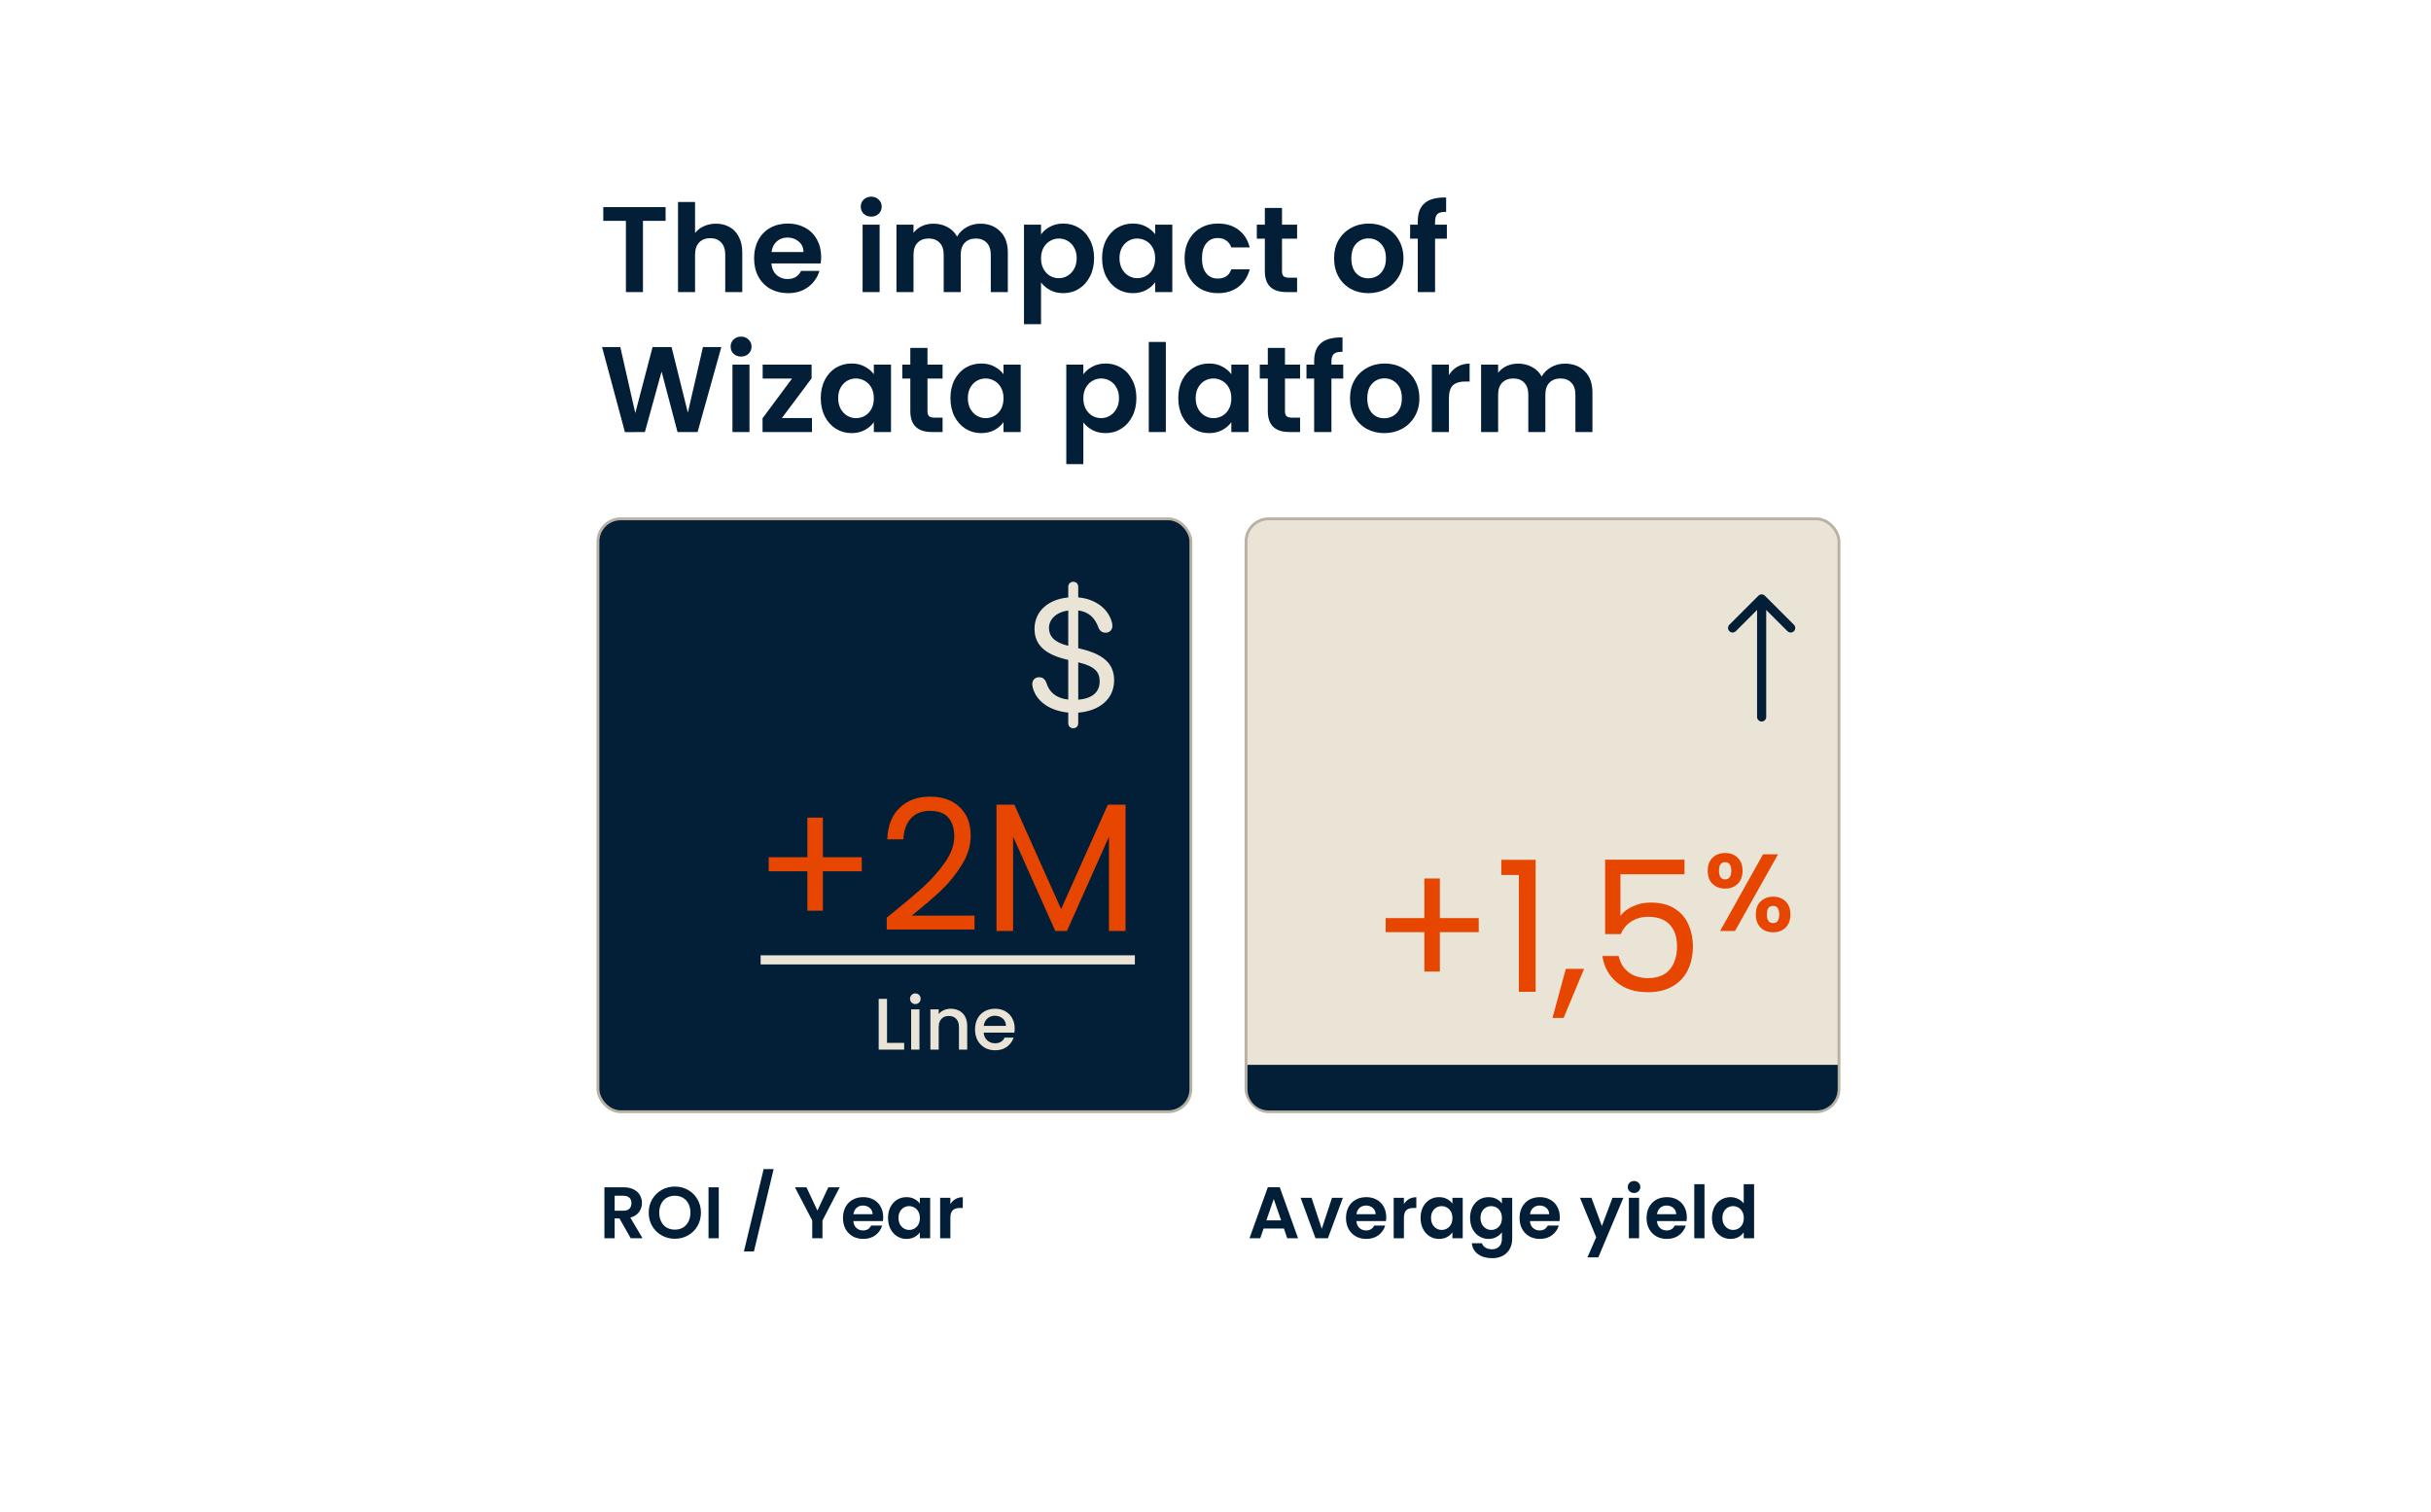 <svg width="799" height="497" viewBox="0 0 799 497" fill="none" xmlns="http://www.w3.org/2000/svg">
<path d="M218.76 68.08V72.6H211.32V96H205.72V72.6H198.28V68.08H218.76ZM235.326 73.52C237.006 73.52 238.499 73.893 239.806 74.64C241.113 75.36 242.126 76.44 242.846 77.88C243.593 79.293 243.966 81 243.966 83V96H238.366V83.76C238.366 82 237.926 80.653 237.046 79.72C236.166 78.76 234.966 78.28 233.446 78.28C231.899 78.28 230.673 78.76 229.766 79.72C228.886 80.653 228.446 82 228.446 83.76V96H222.846V66.4H228.446V76.6C229.166 75.64 230.126 74.893 231.326 74.36C232.526 73.8 233.859 73.52 235.326 73.52ZM269.891 84.44C269.891 85.24 269.838 85.96 269.731 86.6H253.531C253.665 88.2 254.225 89.453 255.211 90.36C256.198 91.267 257.411 91.72 258.851 91.72C260.931 91.72 262.411 90.827 263.291 89.04H269.331C268.691 91.173 267.465 92.933 265.651 94.32C263.838 95.68 261.611 96.36 258.971 96.36C256.838 96.36 254.918 95.893 253.211 94.96C251.531 94 250.211 92.653 249.251 90.92C248.318 89.187 247.851 87.187 247.851 84.92C247.851 82.627 248.318 80.613 249.251 78.88C250.185 77.147 251.491 75.813 253.171 74.88C254.851 73.947 256.785 73.48 258.971 73.48C261.078 73.48 262.958 73.933 264.611 74.84C266.291 75.747 267.585 77.04 268.491 78.72C269.425 80.373 269.891 82.28 269.891 84.44ZM264.091 82.84C264.065 81.4 263.545 80.253 262.531 79.4C261.518 78.52 260.278 78.08 258.811 78.08C257.425 78.08 256.251 78.507 255.291 79.36C254.358 80.187 253.785 81.347 253.571 82.84H264.091ZM286.35 71.2C285.363 71.2 284.537 70.893 283.87 70.28C283.23 69.64 282.91 68.853 282.91 67.92C282.91 66.987 283.23 66.213 283.87 65.6C284.537 64.96 285.363 64.64 286.35 64.64C287.337 64.64 288.15 64.96 288.79 65.6C289.457 66.213 289.79 66.987 289.79 67.92C289.79 68.853 289.457 69.64 288.79 70.28C288.15 70.893 287.337 71.2 286.35 71.2ZM289.11 73.84V96H283.51V73.84H289.11ZM322.163 73.52C324.883 73.52 327.069 74.36 328.723 76.04C330.403 77.693 331.243 80.013 331.243 83V96H325.643V83.76C325.643 82.027 325.203 80.707 324.323 79.8C323.443 78.867 322.243 78.4 320.723 78.4C319.203 78.4 317.989 78.867 317.083 79.8C316.203 80.707 315.763 82.027 315.763 83.76V96H310.163V83.76C310.163 82.027 309.723 80.707 308.843 79.8C307.963 78.867 306.763 78.4 305.243 78.4C303.696 78.4 302.469 78.867 301.563 79.8C300.683 80.707 300.243 82.027 300.243 83.76V96H294.643V73.84H300.243V76.52C300.963 75.587 301.883 74.853 303.003 74.32C304.149 73.787 305.403 73.52 306.763 73.52C308.496 73.52 310.043 73.893 311.403 74.64C312.763 75.36 313.816 76.4 314.563 77.76C315.283 76.48 316.323 75.453 317.683 74.68C319.069 73.907 320.563 73.52 322.163 73.52ZM342.157 77.04C342.877 76.027 343.864 75.187 345.117 74.52C346.397 73.827 347.85 73.48 349.477 73.48C351.37 73.48 353.077 73.947 354.597 74.88C356.144 75.813 357.357 77.147 358.237 78.88C359.144 80.587 359.597 82.573 359.597 84.84C359.597 87.107 359.144 89.12 358.237 90.88C357.357 92.613 356.144 93.96 354.597 94.92C353.077 95.88 351.37 96.36 349.477 96.36C347.85 96.36 346.41 96.027 345.157 95.36C343.93 94.693 342.93 93.853 342.157 92.84V106.56H336.557V73.84H342.157V77.04ZM353.877 84.84C353.877 83.507 353.597 82.36 353.037 81.4C352.504 80.413 351.784 79.667 350.877 79.16C349.997 78.653 349.037 78.4 347.997 78.4C346.984 78.4 346.024 78.667 345.117 79.2C344.237 79.707 343.517 80.453 342.957 81.44C342.424 82.427 342.157 83.587 342.157 84.92C342.157 86.253 342.424 87.413 342.957 88.4C343.517 89.387 344.237 90.147 345.117 90.68C346.024 91.187 346.984 91.44 347.997 91.44C349.037 91.44 349.997 91.173 350.877 90.64C351.784 90.107 352.504 89.347 353.037 88.36C353.597 87.373 353.877 86.2 353.877 84.84ZM362.226 84.84C362.226 82.6 362.666 80.613 363.546 78.88C364.453 77.147 365.666 75.813 367.186 74.88C368.733 73.947 370.453 73.48 372.346 73.48C374 73.48 375.44 73.813 376.666 74.48C377.92 75.147 378.92 75.987 379.666 77V73.84H385.306V96H379.666V92.76C378.946 93.8 377.946 94.667 376.666 95.36C375.413 96.027 373.96 96.36 372.306 96.36C370.44 96.36 368.733 95.88 367.186 94.92C365.666 93.96 364.453 92.613 363.546 90.88C362.666 89.12 362.226 87.107 362.226 84.84ZM379.666 84.92C379.666 83.56 379.4 82.4 378.866 81.44C378.333 80.453 377.613 79.707 376.706 79.2C375.8 78.667 374.826 78.4 373.786 78.4C372.746 78.4 371.786 78.653 370.906 79.16C370.026 79.667 369.306 80.413 368.746 81.4C368.213 82.36 367.946 83.507 367.946 84.84C367.946 86.173 368.213 87.347 368.746 88.36C369.306 89.347 370.026 90.107 370.906 90.64C371.813 91.173 372.773 91.44 373.786 91.44C374.826 91.44 375.8 91.187 376.706 90.68C377.613 90.147 378.333 89.4 378.866 88.44C379.4 87.453 379.666 86.28 379.666 84.92ZM389.336 84.92C389.336 82.627 389.802 80.627 390.736 78.92C391.669 77.187 392.962 75.853 394.616 74.92C396.269 73.96 398.162 73.48 400.296 73.48C403.042 73.48 405.309 74.173 407.096 75.56C408.909 76.92 410.122 78.84 410.736 81.32H404.696C404.376 80.36 403.829 79.613 403.056 79.08C402.309 78.52 401.376 78.24 400.256 78.24C398.656 78.24 397.389 78.827 396.456 80C395.522 81.147 395.056 82.787 395.056 84.92C395.056 87.027 395.522 88.667 396.456 89.84C397.389 90.987 398.656 91.56 400.256 91.56C402.522 91.56 404.002 90.547 404.696 88.52H410.736C410.122 90.92 408.909 92.827 407.096 94.24C405.282 95.653 403.016 96.36 400.296 96.36C398.162 96.36 396.269 95.893 394.616 94.96C392.962 94 391.669 92.667 390.736 90.96C389.802 89.227 389.336 87.213 389.336 84.92ZM421.358 78.44V89.16C421.358 89.907 421.531 90.453 421.878 90.8C422.251 91.12 422.865 91.28 423.718 91.28H426.318V96H422.798C418.078 96 415.718 93.707 415.718 89.12V78.44H413.078V73.84H415.718V68.36H421.358V73.84H426.318V78.44H421.358ZM449.717 96.36C447.584 96.36 445.664 95.893 443.957 94.96C442.251 94 440.904 92.653 439.917 90.92C438.957 89.187 438.477 87.187 438.477 84.92C438.477 82.653 438.971 80.653 439.957 78.92C440.971 77.187 442.344 75.853 444.077 74.92C445.811 73.96 447.744 73.48 449.877 73.48C452.011 73.48 453.944 73.96 455.677 74.92C457.411 75.853 458.771 77.187 459.757 78.92C460.771 80.653 461.277 82.653 461.277 84.92C461.277 87.187 460.757 89.187 459.717 90.92C458.704 92.653 457.317 94 455.557 94.96C453.824 95.893 451.877 96.36 449.717 96.36ZM449.717 91.48C450.731 91.48 451.677 91.24 452.557 90.76C453.464 90.253 454.184 89.507 454.717 88.52C455.251 87.533 455.517 86.333 455.517 84.92C455.517 82.813 454.957 81.2 453.837 80.08C452.744 78.933 451.397 78.36 449.797 78.36C448.197 78.36 446.851 78.933 445.757 80.08C444.691 81.2 444.157 82.813 444.157 84.92C444.157 87.027 444.677 88.653 445.717 89.8C446.784 90.92 448.117 91.48 449.717 91.48ZM475.545 78.44H471.665V96H465.985V78.44H463.465V73.84H465.985V72.72C465.985 70 466.758 68 468.305 66.72C469.852 65.44 472.185 64.84 475.305 64.92V69.64C473.945 69.613 472.998 69.84 472.465 70.32C471.932 70.8 471.665 71.667 471.665 72.92V73.84H475.545V78.44ZM237.08 114.08L229.28 142H222.68L217.44 122.12L211.96 142L205.4 142.04L197.88 114.08H203.88L208.8 135.76L214.48 114.08H220.72L226.08 135.64L231.04 114.08H237.08ZM243.577 117.2C242.59 117.2 241.763 116.893 241.097 116.28C240.457 115.64 240.137 114.853 240.137 113.92C240.137 112.987 240.457 112.213 241.097 111.6C241.763 110.96 242.59 110.64 243.577 110.64C244.563 110.64 245.377 110.96 246.017 111.6C246.683 112.213 247.017 112.987 247.017 113.92C247.017 114.853 246.683 115.64 246.017 116.28C245.377 116.893 244.563 117.2 243.577 117.2ZM246.337 119.84V142H240.737V119.84H246.337ZM256.989 137.4H266.869V142H250.629V137.48L260.309 124.44H250.669V119.84H266.749V124.36L256.989 137.4ZM269.765 130.84C269.765 128.6 270.205 126.613 271.085 124.88C271.992 123.147 273.205 121.813 274.725 120.88C276.272 119.947 277.992 119.48 279.885 119.48C281.539 119.48 282.979 119.813 284.205 120.48C285.459 121.147 286.459 121.987 287.205 123V119.84H292.845V142H287.205V138.76C286.485 139.8 285.485 140.667 284.205 141.36C282.952 142.027 281.499 142.36 279.845 142.36C277.979 142.36 276.272 141.88 274.725 140.92C273.205 139.96 271.992 138.613 271.085 136.88C270.205 135.12 269.765 133.107 269.765 130.84ZM287.205 130.92C287.205 129.56 286.939 128.4 286.405 127.44C285.872 126.453 285.152 125.707 284.245 125.2C283.339 124.667 282.365 124.4 281.325 124.4C280.285 124.4 279.325 124.653 278.445 125.16C277.565 125.667 276.845 126.413 276.285 127.4C275.752 128.36 275.485 129.507 275.485 130.84C275.485 132.173 275.752 133.347 276.285 134.36C276.845 135.347 277.565 136.107 278.445 136.64C279.352 137.173 280.312 137.44 281.325 137.44C282.365 137.44 283.339 137.187 284.245 136.68C285.152 136.147 285.872 135.4 286.405 134.44C286.939 133.453 287.205 132.28 287.205 130.92ZM304.835 124.44V135.16C304.835 135.907 305.008 136.453 305.355 136.8C305.728 137.12 306.341 137.28 307.195 137.28H309.795V142H306.275C301.555 142 299.195 139.707 299.195 135.12V124.44H296.555V119.84H299.195V114.36H304.835V119.84H309.795V124.44H304.835ZM312.382 130.84C312.382 128.6 312.822 126.613 313.702 124.88C314.609 123.147 315.823 121.813 317.343 120.88C318.889 119.947 320.609 119.48 322.503 119.48C324.156 119.48 325.596 119.813 326.823 120.48C328.076 121.147 329.076 121.987 329.823 123V119.84H335.463V142H329.823V138.76C329.103 139.8 328.103 140.667 326.823 141.36C325.569 142.027 324.116 142.36 322.463 142.36C320.596 142.36 318.889 141.88 317.343 140.92C315.823 139.96 314.609 138.613 313.702 136.88C312.822 135.12 312.382 133.107 312.382 130.84ZM329.823 130.92C329.823 129.56 329.556 128.4 329.023 127.44C328.489 126.453 327.769 125.707 326.863 125.2C325.956 124.667 324.983 124.4 323.943 124.4C322.903 124.4 321.943 124.653 321.062 125.16C320.183 125.667 319.463 126.413 318.903 127.4C318.369 128.36 318.103 129.507 318.103 130.84C318.103 132.173 318.369 133.347 318.903 134.36C319.463 135.347 320.183 136.107 321.062 136.64C321.969 137.173 322.929 137.44 323.943 137.44C324.983 137.44 325.956 137.187 326.863 136.68C327.769 136.147 328.489 135.4 329.023 134.44C329.556 133.453 329.823 132.28 329.823 130.92ZM356.063 123.04C356.783 122.027 357.77 121.187 359.023 120.52C360.303 119.827 361.756 119.48 363.383 119.48C365.276 119.48 366.983 119.947 368.503 120.88C370.05 121.813 371.263 123.147 372.143 124.88C373.05 126.587 373.503 128.573 373.503 130.84C373.503 133.107 373.05 135.12 372.143 136.88C371.263 138.613 370.05 139.96 368.503 140.92C366.983 141.88 365.276 142.36 363.383 142.36C361.756 142.36 360.316 142.027 359.063 141.36C357.836 140.693 356.836 139.853 356.063 138.84V152.56H350.463V119.84H356.063V123.04ZM367.783 130.84C367.783 129.507 367.503 128.36 366.943 127.4C366.41 126.413 365.69 125.667 364.783 125.16C363.903 124.653 362.943 124.4 361.903 124.4C360.89 124.4 359.93 124.667 359.023 125.2C358.143 125.707 357.423 126.453 356.863 127.44C356.33 128.427 356.063 129.587 356.063 130.92C356.063 132.253 356.33 133.413 356.863 134.4C357.423 135.387 358.143 136.147 359.023 136.68C359.93 137.187 360.89 137.44 361.903 137.44C362.943 137.44 363.903 137.173 364.783 136.64C365.69 136.107 366.41 135.347 366.943 134.36C367.503 133.373 367.783 132.2 367.783 130.84ZM383.173 112.4V142H377.573V112.4H383.173ZM387.265 130.84C387.265 128.6 387.705 126.613 388.585 124.88C389.492 123.147 390.705 121.813 392.225 120.88C393.772 119.947 395.492 119.48 397.385 119.48C399.039 119.48 400.479 119.813 401.705 120.48C402.959 121.147 403.959 121.987 404.705 123V119.84H410.345V142H404.705V138.76C403.985 139.8 402.985 140.667 401.705 141.36C400.452 142.027 398.999 142.36 397.345 142.36C395.479 142.36 393.772 141.88 392.225 140.92C390.705 139.96 389.492 138.613 388.585 136.88C387.705 135.12 387.265 133.107 387.265 130.84ZM404.705 130.92C404.705 129.56 404.439 128.4 403.905 127.44C403.372 126.453 402.652 125.707 401.745 125.2C400.839 124.667 399.865 124.4 398.825 124.4C397.785 124.4 396.825 124.653 395.945 125.16C395.065 125.667 394.345 126.413 393.785 127.4C393.252 128.36 392.985 129.507 392.985 130.84C392.985 132.173 393.252 133.347 393.785 134.36C394.345 135.347 395.065 136.107 395.945 136.64C396.852 137.173 397.812 137.44 398.825 137.44C399.865 137.44 400.839 137.187 401.745 136.68C402.652 136.147 403.372 135.4 403.905 134.44C404.439 133.453 404.705 132.28 404.705 130.92ZM422.335 124.44V135.16C422.335 135.907 422.508 136.453 422.855 136.8C423.228 137.12 423.841 137.28 424.695 137.28H427.295V142H423.775C419.055 142 416.695 139.707 416.695 135.12V124.44H414.055V119.84H416.695V114.36H422.335V119.84H427.295V124.44H422.335ZM441.483 124.44H437.603V142H431.923V124.44H429.403V119.84H431.923V118.72C431.923 116 432.696 114 434.243 112.72C435.789 111.44 438.123 110.84 441.243 110.92V115.64C439.883 115.613 438.936 115.84 438.403 116.32C437.869 116.8 437.603 117.667 437.603 118.92V119.84H441.483V124.44ZM454.952 142.36C452.818 142.36 450.898 141.893 449.192 140.96C447.485 140 446.138 138.653 445.152 136.92C444.192 135.187 443.712 133.187 443.712 130.92C443.712 128.653 444.205 126.653 445.192 124.92C446.205 123.187 447.578 121.853 449.312 120.92C451.045 119.96 452.978 119.48 455.112 119.48C457.245 119.48 459.178 119.96 460.912 120.92C462.645 121.853 464.005 123.187 464.992 124.92C466.005 126.653 466.512 128.653 466.512 130.92C466.512 133.187 465.992 135.187 464.952 136.92C463.938 138.653 462.552 140 460.792 140.96C459.058 141.893 457.112 142.36 454.952 142.36ZM454.952 137.48C455.965 137.48 456.912 137.24 457.792 136.76C458.698 136.253 459.418 135.507 459.952 134.52C460.485 133.533 460.752 132.333 460.752 130.92C460.752 128.813 460.192 127.2 459.072 126.08C457.978 124.933 456.632 124.36 455.032 124.36C453.432 124.36 452.085 124.933 450.992 126.08C449.925 127.2 449.392 128.813 449.392 130.92C449.392 133.027 449.912 134.653 450.952 135.8C452.018 136.92 453.352 137.48 454.952 137.48ZM476.219 123.28C476.939 122.107 477.873 121.187 479.019 120.52C480.193 119.853 481.526 119.52 483.019 119.52V125.4H481.539C479.779 125.4 478.446 125.813 477.539 126.64C476.659 127.467 476.219 128.907 476.219 130.96V142H470.619V119.84H476.219V123.28ZM514.311 119.52C517.031 119.52 519.218 120.36 520.871 122.04C522.551 123.693 523.391 126.013 523.391 129V142H517.791V129.76C517.791 128.027 517.351 126.707 516.471 125.8C515.591 124.867 514.391 124.4 512.871 124.4C511.351 124.4 510.138 124.867 509.231 125.8C508.351 126.707 507.911 128.027 507.911 129.76V142H502.311V129.76C502.311 128.027 501.871 126.707 500.991 125.8C500.111 124.867 498.911 124.4 497.391 124.4C495.845 124.4 494.618 124.867 493.711 125.8C492.831 126.707 492.391 128.027 492.391 129.76V142H486.791V119.84H492.391V122.52C493.111 121.587 494.031 120.853 495.151 120.32C496.298 119.787 497.551 119.52 498.911 119.52C500.645 119.52 502.191 119.893 503.551 120.64C504.911 121.36 505.965 122.4 506.711 123.76C507.431 122.48 508.471 121.453 509.831 120.68C511.218 119.907 512.711 119.52 514.311 119.52Z" fill="#031E37"/>
<rect x="409.53" y="170.53" width="194.888" height="194.888" rx="7.47" fill="#EAE4D7" stroke="#B9B2A4" stroke-width="0.939"/>
<path d="M580.061 195.799C579.475 195.213 578.525 195.213 577.939 195.799L568.393 205.345C567.808 205.931 567.808 206.881 568.393 207.466C568.979 208.052 569.929 208.052 570.515 207.466L579 198.981L587.485 207.466C588.071 208.052 589.021 208.052 589.607 207.466C590.192 206.881 590.192 205.931 589.607 205.345L580.061 195.799ZM577.5 235.65C577.5 236.478 578.172 237.15 579 237.15C579.828 237.15 580.5 236.478 580.5 235.65L577.5 235.65ZM577.5 196.86L577.5 235.65L580.5 235.65L580.5 196.86L577.5 196.86Z" fill="#031E37"/>
<path d="M410 350H604V358C604 361.866 600.866 365 597 365H417C413.134 365 410 361.866 410 358V350Z" fill="#031E37"/>
<path d="M421.979 403.808H415.307L414.203 407H410.675L416.699 390.224H420.611L426.635 407H423.083L421.979 403.808ZM421.067 401.12L418.643 394.112L416.219 401.12H421.067ZM434.43 403.904L437.79 393.704H441.366L436.446 407H432.366L427.47 393.704H431.07L434.43 403.904ZM455.614 400.064C455.614 400.544 455.582 400.976 455.518 401.36H445.798C445.878 402.32 446.214 403.072 446.806 403.616C447.398 404.16 448.126 404.432 448.99 404.432C450.238 404.432 451.126 403.896 451.654 402.824H455.278C454.894 404.104 454.158 405.16 453.07 405.992C451.982 406.808 450.646 407.216 449.062 407.216C447.782 407.216 446.63 406.936 445.606 406.376C444.598 405.8 443.806 404.992 443.23 403.952C442.67 402.912 442.39 401.712 442.39 400.352C442.39 398.976 442.67 397.768 443.23 396.728C443.79 395.688 444.574 394.888 445.582 394.328C446.59 393.768 447.75 393.488 449.062 393.488C450.326 393.488 451.454 393.76 452.446 394.304C453.454 394.848 454.23 395.624 454.774 396.632C455.334 397.624 455.614 398.768 455.614 400.064ZM452.134 399.104C452.118 398.24 451.806 397.552 451.198 397.04C450.59 396.512 449.846 396.248 448.966 396.248C448.134 396.248 447.43 396.504 446.854 397.016C446.294 397.512 445.95 398.208 445.822 399.104H452.134ZM461.426 395.768C461.858 395.064 462.418 394.512 463.106 394.112C463.81 393.712 464.61 393.512 465.506 393.512V397.04H464.618C463.562 397.04 462.762 397.288 462.218 397.784C461.69 398.28 461.426 399.144 461.426 400.376V407H458.066V393.704H461.426V395.768ZM466.905 400.304C466.905 398.96 467.169 397.768 467.697 396.728C468.241 395.688 468.969 394.888 469.881 394.328C470.809 393.768 471.841 393.488 472.977 393.488C473.969 393.488 474.833 393.688 475.569 394.088C476.321 394.488 476.921 394.992 477.369 395.6V393.704H480.753V407H477.369V405.056C476.937 405.68 476.337 406.2 475.569 406.616C474.817 407.016 473.945 407.216 472.953 407.216C471.833 407.216 470.809 406.928 469.881 406.352C468.969 405.776 468.241 404.968 467.697 403.928C467.169 402.872 466.905 401.664 466.905 400.304ZM477.369 400.352C477.369 399.536 477.209 398.84 476.889 398.264C476.569 397.672 476.137 397.224 475.593 396.92C475.049 396.6 474.465 396.44 473.841 396.44C473.217 396.44 472.641 396.592 472.113 396.896C471.585 397.2 471.153 397.648 470.817 398.24C470.497 398.816 470.337 399.504 470.337 400.304C470.337 401.104 470.497 401.808 470.817 402.416C471.153 403.008 471.585 403.464 472.113 403.784C472.657 404.104 473.233 404.264 473.841 404.264C474.465 404.264 475.049 404.112 475.593 403.808C476.137 403.488 476.569 403.04 476.889 402.464C477.209 401.872 477.369 401.168 477.369 400.352ZM489.243 393.488C490.235 393.488 491.107 393.688 491.859 394.088C492.611 394.472 493.203 394.976 493.635 395.6V393.704H497.019V407.096C497.019 408.328 496.771 409.424 496.275 410.384C495.779 411.36 495.035 412.128 494.043 412.688C493.051 413.264 491.851 413.552 490.443 413.552C488.555 413.552 487.003 413.112 485.787 412.232C484.587 411.352 483.907 410.152 483.747 408.632H487.083C487.259 409.24 487.635 409.72 488.211 410.072C488.803 410.44 489.515 410.624 490.347 410.624C491.323 410.624 492.115 410.328 492.723 409.736C493.331 409.16 493.635 408.28 493.635 407.096V405.032C493.203 405.656 492.603 406.176 491.835 406.592C491.083 407.008 490.219 407.216 489.243 407.216C488.123 407.216 487.099 406.928 486.171 406.352C485.243 405.776 484.507 404.968 483.963 403.928C483.435 402.872 483.171 401.664 483.171 400.304C483.171 398.96 483.435 397.768 483.963 396.728C484.507 395.688 485.235 394.888 486.147 394.328C487.075 393.768 488.107 393.488 489.243 393.488ZM493.635 400.352C493.635 399.536 493.475 398.84 493.155 398.264C492.835 397.672 492.403 397.224 491.859 396.92C491.315 396.6 490.731 396.44 490.107 396.44C489.483 396.44 488.907 396.592 488.379 396.896C487.851 397.2 487.419 397.648 487.083 398.24C486.763 398.816 486.603 399.504 486.603 400.304C486.603 401.104 486.763 401.808 487.083 402.416C487.419 403.008 487.851 403.464 488.379 403.784C488.923 404.104 489.499 404.264 490.107 404.264C490.731 404.264 491.315 404.112 491.859 403.808C492.403 403.488 492.835 403.04 493.155 402.464C493.475 401.872 493.635 401.168 493.635 400.352ZM512.661 400.064C512.661 400.544 512.629 400.976 512.565 401.36H502.845C502.925 402.32 503.261 403.072 503.853 403.616C504.445 404.16 505.173 404.432 506.037 404.432C507.285 404.432 508.173 403.896 508.701 402.824H512.325C511.941 404.104 511.205 405.16 510.117 405.992C509.029 406.808 507.693 407.216 506.109 407.216C504.829 407.216 503.677 406.936 502.653 406.376C501.645 405.8 500.853 404.992 500.277 403.952C499.717 402.912 499.437 401.712 499.437 400.352C499.437 398.976 499.717 397.768 500.277 396.728C500.837 395.688 501.621 394.888 502.629 394.328C503.637 393.768 504.797 393.488 506.109 393.488C507.373 393.488 508.501 393.76 509.493 394.304C510.501 394.848 511.277 395.624 511.821 396.632C512.381 397.624 512.661 398.768 512.661 400.064ZM509.181 399.104C509.165 398.24 508.853 397.552 508.245 397.04C507.637 396.512 506.893 396.248 506.013 396.248C505.181 396.248 504.477 396.504 503.901 397.016C503.341 397.512 502.997 398.208 502.869 399.104H509.181ZM533.552 393.704L525.32 413.288H521.744L524.624 406.664L519.296 393.704H523.064L526.496 402.992L529.976 393.704H533.552ZM537.067 392.12C536.475 392.12 535.979 391.936 535.579 391.568C535.195 391.184 535.003 390.712 535.003 390.152C535.003 389.592 535.195 389.128 535.579 388.76C535.979 388.376 536.475 388.184 537.067 388.184C537.659 388.184 538.147 388.376 538.531 388.76C538.931 389.128 539.131 389.592 539.131 390.152C539.131 390.712 538.931 391.184 538.531 391.568C538.147 391.936 537.659 392.12 537.067 392.12ZM538.723 393.704V407H535.363V393.704H538.723ZM554.403 400.064C554.403 400.544 554.371 400.976 554.307 401.36H544.587C544.667 402.32 545.003 403.072 545.595 403.616C546.187 404.16 546.915 404.432 547.779 404.432C549.027 404.432 549.915 403.896 550.443 402.824H554.067C553.683 404.104 552.947 405.16 551.859 405.992C550.771 406.808 549.435 407.216 547.851 407.216C546.571 407.216 545.419 406.936 544.395 406.376C543.387 405.8 542.595 404.992 542.019 403.952C541.459 402.912 541.179 401.712 541.179 400.352C541.179 398.976 541.459 397.768 542.019 396.728C542.579 395.688 543.363 394.888 544.371 394.328C545.379 393.768 546.539 393.488 547.851 393.488C549.115 393.488 550.243 393.76 551.235 394.304C552.243 394.848 553.019 395.624 553.563 396.632C554.123 397.624 554.403 398.768 554.403 400.064ZM550.923 399.104C550.907 398.24 550.595 397.552 549.987 397.04C549.379 396.512 548.635 396.248 547.755 396.248C546.923 396.248 546.219 396.504 545.643 397.016C545.083 397.512 544.739 398.208 544.611 399.104H550.923ZM560.215 389.24V407H556.855V389.24H560.215ZM562.671 400.304C562.671 398.96 562.935 397.768 563.463 396.728C564.007 395.688 564.743 394.888 565.671 394.328C566.599 393.768 567.631 393.488 568.767 393.488C569.631 393.488 570.455 393.68 571.239 394.064C572.023 394.432 572.647 394.928 573.111 395.552V389.24H576.519V407H573.111V405.032C572.695 405.688 572.111 406.216 571.359 406.616C570.607 407.016 569.735 407.216 568.743 407.216C567.623 407.216 566.599 406.928 565.671 406.352C564.743 405.776 564.007 404.968 563.463 403.928C562.935 402.872 562.671 401.664 562.671 400.304ZM573.135 400.352C573.135 399.536 572.975 398.84 572.655 398.264C572.335 397.672 571.903 397.224 571.359 396.92C570.815 396.6 570.231 396.44 569.607 396.44C568.983 396.44 568.407 396.592 567.879 396.896C567.351 397.2 566.919 397.648 566.583 398.24C566.263 398.816 566.103 399.504 566.103 400.304C566.103 401.104 566.263 401.808 566.583 402.416C566.919 403.008 567.351 403.464 567.879 403.784C568.423 404.104 568.999 404.264 569.607 404.264C570.231 404.264 570.815 404.112 571.359 403.808C571.903 403.488 572.335 403.04 572.655 402.464C572.975 401.872 573.135 401.168 573.135 400.352Z" fill="#031E37"/>
<rect x="196.53" y="170.53" width="194.888" height="194.888" rx="7.47" fill="#031E37" stroke="#B9B2A4" stroke-width="0.939"/>
<path d="M283.246 286.38H270.466V299.34H265.366V286.38H252.646V281.76H265.366V268.74H270.466V281.76H283.246V286.38ZM291.443 301.62C296.523 297.54 300.503 294.2 303.383 291.6C306.263 288.96 308.683 286.22 310.643 283.38C312.643 280.5 313.643 277.68 313.643 274.92C313.643 272.32 313.003 270.28 311.723 268.8C310.483 267.28 308.463 266.52 305.663 266.52C302.943 266.52 300.823 267.38 299.303 269.1C297.823 270.78 297.023 273.04 296.903 275.88H291.623C291.783 271.4 293.143 267.94 295.703 265.5C298.263 263.06 301.563 261.84 305.603 261.84C309.723 261.84 312.983 262.98 315.383 265.26C317.823 267.54 319.043 270.68 319.043 274.68C319.043 278 318.043 281.24 316.043 284.4C314.083 287.52 311.843 290.28 309.323 292.68C306.803 295.04 303.583 297.8 299.663 300.96H320.303V305.52H291.443V301.62ZM369.935 264.48V306H364.475V275.04L350.675 306H346.835L332.975 274.98V306H327.515V264.48H333.395L348.755 298.8L364.115 264.48H369.935Z" fill="#E64600"/>
<path d="M352.744 239.37C351.816 239.37 351.106 238.714 351.106 237.731V234.208C345.535 233.716 340.728 230.876 339.445 226.042C339.335 225.633 339.281 225.223 339.281 224.813C339.281 223.503 340.209 222.601 341.52 222.601C342.64 222.601 343.486 223.175 343.951 224.54C344.852 227.353 346.927 229.483 351.106 229.948V216.921L350.478 216.757C343.678 215.118 340.018 212.087 340.018 206.707C340.018 200.835 344.633 196.957 351.106 196.384V192.861C351.106 191.878 351.816 191.222 352.744 191.222C353.673 191.222 354.383 191.878 354.383 192.861V196.357C359.818 196.848 364.187 199.88 365.443 204.522C365.553 204.932 365.607 205.342 365.607 205.751C365.607 207.062 364.679 207.963 363.368 207.963C362.084 207.963 361.32 207.199 360.937 206.024C359.736 202.856 357.633 201.081 354.383 200.644V213.07L355.23 213.261C362.248 214.955 366.181 217.849 366.181 223.585C366.181 230.166 360.828 233.744 354.383 234.235V237.731C354.383 238.714 353.673 239.37 352.744 239.37ZM344.77 206.379C344.77 209.056 346.409 211.131 351.106 212.278V200.672C346.955 201.218 344.77 203.73 344.77 206.379ZM354.547 217.74L354.383 217.713V229.975C359.463 229.593 361.429 227.107 361.429 223.967C361.429 220.963 359.954 219.051 354.547 217.74Z" fill="#EAE4D7"/>
<path d="M207.296 407L203.6 400.472H202.016V407H198.656V390.248H204.944C206.24 390.248 207.344 390.48 208.256 390.944C209.168 391.392 209.848 392.008 210.296 392.792C210.76 393.56 210.992 394.424 210.992 395.384C210.992 396.488 210.672 397.488 210.032 398.384C209.392 399.264 208.44 399.872 207.176 400.208L211.184 407H207.296ZM202.016 397.952H204.824C205.736 397.952 206.416 397.736 206.864 397.304C207.312 396.856 207.536 396.24 207.536 395.456C207.536 394.688 207.312 394.096 206.864 393.68C206.416 393.248 205.736 393.032 204.824 393.032H202.016V397.952ZM221.807 407.168C220.239 407.168 218.799 406.8 217.487 406.064C216.175 405.328 215.135 404.312 214.367 403.016C213.599 401.704 213.215 400.224 213.215 398.576C213.215 396.944 213.599 395.48 214.367 394.184C215.135 392.872 216.175 391.848 217.487 391.112C218.799 390.376 220.239 390.008 221.807 390.008C223.391 390.008 224.831 390.376 226.127 391.112C227.439 391.848 228.471 392.872 229.223 394.184C229.991 395.48 230.375 396.944 230.375 398.576C230.375 400.224 229.991 401.704 229.223 403.016C228.471 404.312 227.439 405.328 226.127 406.064C224.815 406.8 223.375 407.168 221.807 407.168ZM221.807 404.168C222.815 404.168 223.703 403.944 224.471 403.496C225.239 403.032 225.839 402.376 226.271 401.528C226.703 400.68 226.919 399.696 226.919 398.576C226.919 397.456 226.703 396.48 226.271 395.648C225.839 394.8 225.239 394.152 224.471 393.704C223.703 393.256 222.815 393.032 221.807 393.032C220.799 393.032 219.903 393.256 219.119 393.704C218.351 394.152 217.751 394.8 217.319 395.648C216.887 396.48 216.671 397.456 216.671 398.576C216.671 399.696 216.887 400.68 217.319 401.528C217.751 402.376 218.351 403.032 219.119 403.496C219.903 403.944 220.799 404.168 221.807 404.168ZM236.235 390.248V407H232.875V390.248H236.235ZM254.273 384.272L247.793 411.344H244.505L250.985 384.272H254.273ZM275.984 390.248L270.32 401.168V407H266.96V401.168L261.272 390.248H265.064L268.664 397.904L272.24 390.248H275.984ZM290.282 400.064C290.282 400.544 290.25 400.976 290.186 401.36H280.466C280.546 402.32 280.882 403.072 281.474 403.616C282.066 404.16 282.794 404.432 283.658 404.432C284.906 404.432 285.794 403.896 286.322 402.824H289.946C289.562 404.104 288.826 405.16 287.738 405.992C286.65 406.808 285.314 407.216 283.73 407.216C282.45 407.216 281.298 406.936 280.274 406.376C279.266 405.8 278.474 404.992 277.898 403.952C277.338 402.912 277.058 401.712 277.058 400.352C277.058 398.976 277.338 397.768 277.898 396.728C278.458 395.688 279.242 394.888 280.25 394.328C281.258 393.768 282.418 393.488 283.73 393.488C284.994 393.488 286.122 393.76 287.114 394.304C288.122 394.848 288.898 395.624 289.442 396.632C290.002 397.624 290.282 398.768 290.282 400.064ZM286.802 399.104C286.786 398.24 286.474 397.552 285.866 397.04C285.258 396.512 284.514 396.248 283.634 396.248C282.802 396.248 282.098 396.504 281.522 397.016C280.962 397.512 280.618 398.208 280.49 399.104H286.802ZM291.87 400.304C291.87 398.96 292.134 397.768 292.662 396.728C293.206 395.688 293.934 394.888 294.846 394.328C295.774 393.768 296.806 393.488 297.942 393.488C298.934 393.488 299.798 393.688 300.534 394.088C301.286 394.488 301.886 394.992 302.334 395.6V393.704H305.718V407H302.334V405.056C301.902 405.68 301.302 406.2 300.534 406.616C299.782 407.016 298.91 407.216 297.918 407.216C296.798 407.216 295.774 406.928 294.846 406.352C293.934 405.776 293.206 404.968 292.662 403.928C292.134 402.872 291.87 401.664 291.87 400.304ZM302.334 400.352C302.334 399.536 302.174 398.84 301.854 398.264C301.534 397.672 301.102 397.224 300.558 396.92C300.014 396.6 299.43 396.44 298.806 396.44C298.182 396.44 297.606 396.592 297.078 396.896C296.55 397.2 296.118 397.648 295.782 398.24C295.462 398.816 295.302 399.504 295.302 400.304C295.302 401.104 295.462 401.808 295.782 402.416C296.118 403.008 296.55 403.464 297.078 403.784C297.622 404.104 298.198 404.264 298.806 404.264C299.43 404.264 300.014 404.112 300.558 403.808C301.102 403.488 301.534 403.04 301.854 402.464C302.174 401.872 302.334 401.168 302.334 400.352ZM312.36 395.768C312.792 395.064 313.352 394.512 314.04 394.112C314.744 393.712 315.544 393.512 316.44 393.512V397.04H315.552C314.496 397.04 313.696 397.288 313.152 397.784C312.624 398.28 312.36 399.144 312.36 400.376V407H309V393.704H312.36V395.768Z" fill="#031E37"/>
<path d="M291.536 342.792H297.176V345H288.8V328.32H291.536V342.792ZM300.856 330.024C300.36 330.024 299.944 329.856 299.608 329.52C299.272 329.184 299.104 328.768 299.104 328.272C299.104 327.776 299.272 327.36 299.608 327.024C299.944 326.688 300.36 326.52 300.856 326.52C301.336 326.52 301.744 326.688 302.08 327.024C302.416 327.36 302.584 327.776 302.584 328.272C302.584 328.768 302.416 329.184 302.08 329.52C301.744 329.856 301.336 330.024 300.856 330.024ZM302.2 331.776V345H299.464V331.776H302.2ZM312.464 331.56C313.504 331.56 314.432 331.776 315.248 332.208C316.08 332.64 316.728 333.28 317.192 334.128C317.656 334.976 317.888 336 317.888 337.2V345H315.176V337.608C315.176 336.424 314.88 335.52 314.288 334.896C313.696 334.256 312.888 333.936 311.864 333.936C310.84 333.936 310.024 334.256 309.416 334.896C308.824 335.52 308.528 336.424 308.528 337.608V345H305.792V331.776H308.528V333.288C308.976 332.744 309.544 332.32 310.232 332.016C310.936 331.712 311.68 331.56 312.464 331.56ZM333.498 338.064C333.498 338.56 333.466 339.008 333.402 339.408H323.298C323.378 340.464 323.77 341.312 324.474 341.952C325.178 342.592 326.042 342.912 327.066 342.912C328.538 342.912 329.578 342.296 330.186 341.064H333.138C332.738 342.28 332.01 343.28 330.954 344.064C329.914 344.832 328.618 345.216 327.066 345.216C325.802 345.216 324.666 344.936 323.658 344.376C322.666 343.8 321.882 343 321.306 341.976C320.746 340.936 320.466 339.736 320.466 338.376C320.466 337.016 320.738 335.824 321.282 334.8C321.842 333.76 322.618 332.96 323.61 332.4C324.618 331.84 325.77 331.56 327.066 331.56C328.314 331.56 329.426 331.832 330.402 332.376C331.378 332.92 332.138 333.688 332.682 334.68C333.226 335.656 333.498 336.784 333.498 338.064ZM330.642 337.2C330.626 336.192 330.266 335.384 329.562 334.776C328.858 334.168 327.986 333.864 326.946 333.864C326.002 333.864 325.194 334.168 324.522 334.776C323.85 335.368 323.45 336.176 323.322 337.2H330.642Z" fill="#EAE4D7"/>
<path d="M486.023 306.38H473.243V319.34H468.143V306.38H455.423V301.76H468.143V288.74H473.243V301.76H486.023V306.38ZM493.44 287.6V282.62H504.72V326H499.2V287.6H493.44ZM520.639 318.44L513.919 334.58H510.259L514.639 318.44H520.639ZM553.653 287.36H532.593V301.04C533.513 299.76 534.873 298.72 536.673 297.92C538.473 297.08 540.413 296.66 542.493 296.66C545.813 296.66 548.513 297.36 550.593 298.76C552.673 300.12 554.153 301.9 555.033 304.1C555.953 306.26 556.413 308.56 556.413 311C556.413 313.88 555.873 316.46 554.793 318.74C553.713 321.02 552.053 322.82 549.813 324.14C547.613 325.46 544.873 326.12 541.593 326.12C537.393 326.12 533.993 325.04 531.393 322.88C528.793 320.72 527.213 317.84 526.653 314.24H531.993C532.513 316.52 533.613 318.3 535.293 319.58C536.973 320.86 539.093 321.5 541.653 321.5C544.813 321.5 547.193 320.56 548.793 318.68C550.393 316.76 551.193 314.24 551.193 311.12C551.193 308 550.393 305.6 548.793 303.92C547.193 302.2 544.833 301.34 541.713 301.34C539.593 301.34 537.733 301.86 536.133 302.9C534.573 303.9 533.433 305.28 532.713 307.04H527.553V282.56H553.653V287.36ZM561.281 286.2C561.281 284.376 561.809 282.948 562.865 281.916C563.945 280.884 565.325 280.368 567.005 280.368C568.685 280.368 570.053 280.884 571.109 281.916C572.189 282.948 572.729 284.376 572.729 286.2C572.729 288.048 572.189 289.488 571.109 290.52C570.053 291.552 568.685 292.068 567.005 292.068C565.325 292.068 563.945 291.552 562.865 290.52C561.809 289.488 561.281 288.048 561.281 286.2ZM584.393 280.8L570.245 306H565.349L579.461 280.8H584.393ZM566.969 283.392C565.649 283.392 564.989 284.328 564.989 286.2C564.989 288.096 565.649 289.044 566.969 289.044C567.617 289.044 568.121 288.816 568.481 288.36C568.841 287.88 569.021 287.16 569.021 286.2C569.021 284.328 568.337 283.392 566.969 283.392ZM577.085 300.564C577.085 298.716 577.613 297.288 578.669 296.28C579.749 295.248 581.129 294.732 582.809 294.732C584.489 294.732 585.845 295.248 586.877 296.28C587.933 297.288 588.461 298.716 588.461 300.564C588.461 302.412 587.933 303.852 586.877 304.884C585.845 305.916 584.489 306.432 582.809 306.432C581.105 306.432 579.725 305.916 578.669 304.884C577.613 303.852 577.085 302.412 577.085 300.564ZM582.773 297.756C581.405 297.756 580.721 298.692 580.721 300.564C580.721 302.46 581.405 303.408 582.773 303.408C584.117 303.408 584.789 302.46 584.789 300.564C584.789 298.692 584.117 297.756 582.773 297.756Z" fill="#E64600"/>
<rect x="250" y="314" width="123" height="3" fill="#EAE4D7"/>
</svg>

